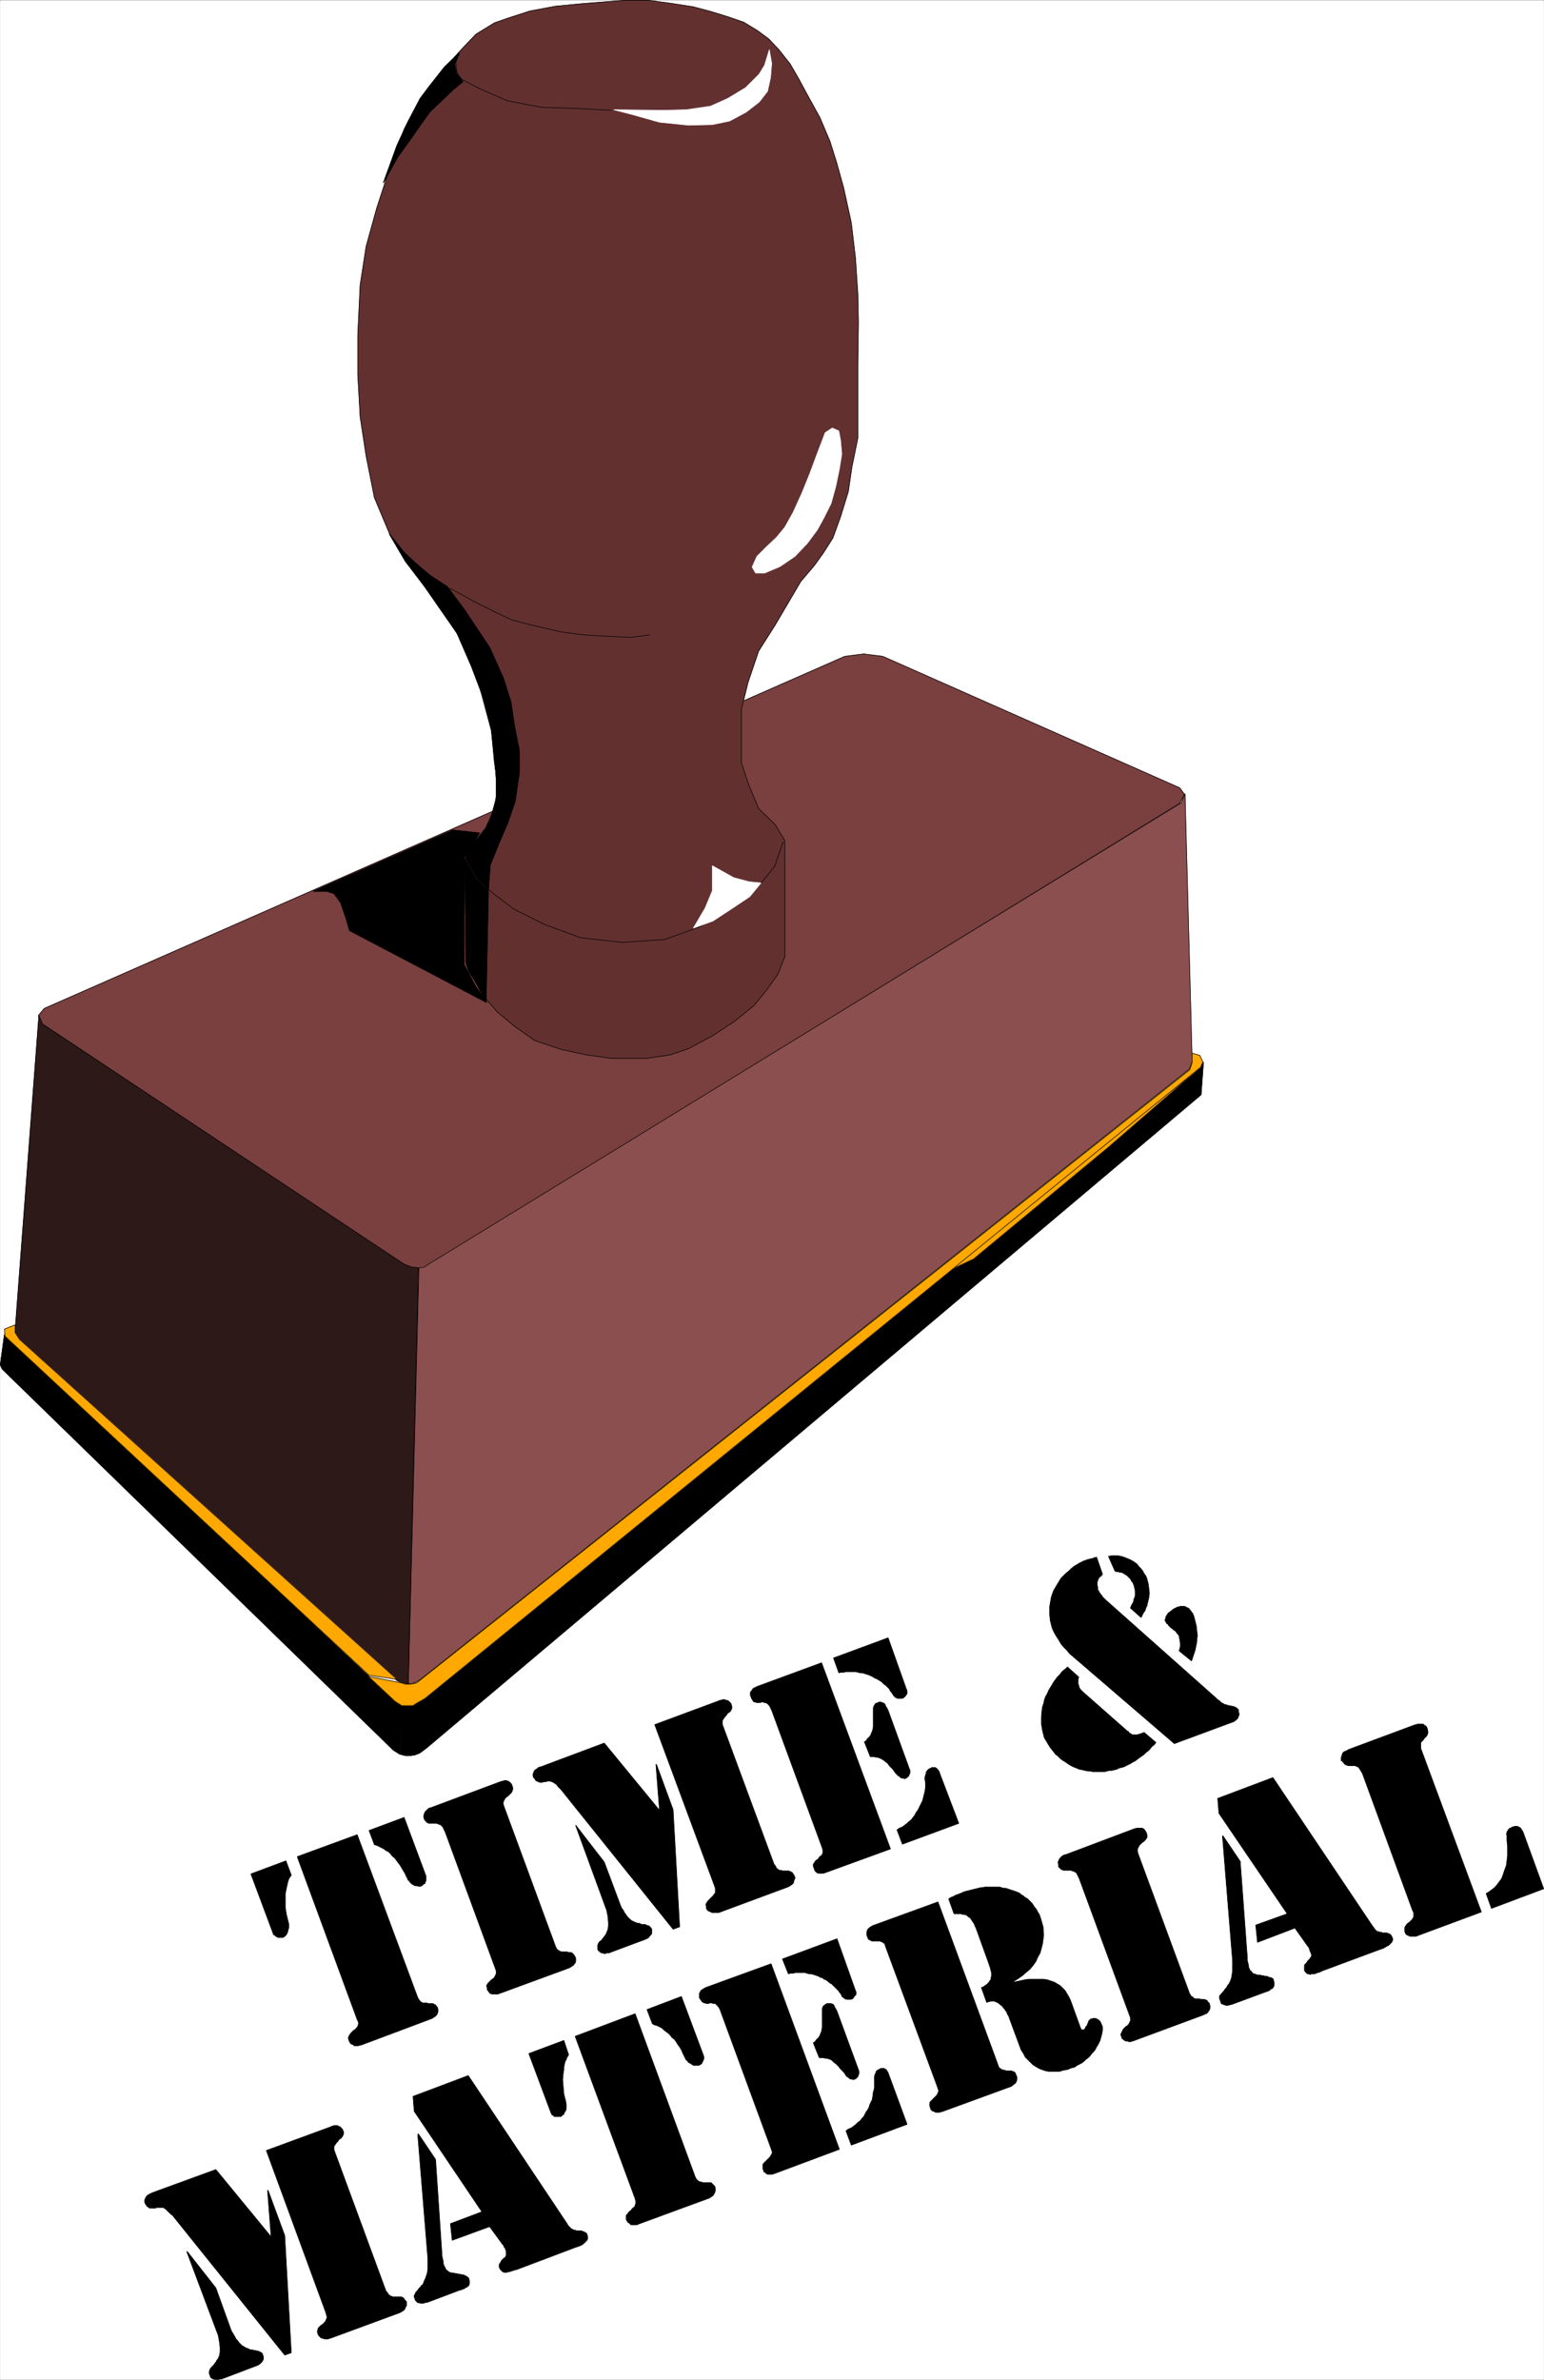 <svg width="2590.309" height="3991.832" viewBox="0 0 1942.731 2993.874" xmlns="http://www.w3.org/2000/svg"><rect x="0" y="0" width="1942.731" height="2993.874" fill="#808080" stroke="none"/><defs><clipPath id="a"><path d="M0 0h1942.027v2992.184H0Zm0 0"/></clipPath></defs><path style="fill:#fff;fill-opacity:1;fill-rule:nonzero;stroke:none" d="M0 2992.184h1942.027V-.961H0Zm0 0" transform="translate(.361 1.326)"/><g clip-path="url(#a)" transform="translate(.361 1.326)"><path style="fill:#fff;fill-opacity:1;fill-rule:evenodd;stroke:#fff;stroke-width:.14;stroke-linecap:square;stroke-linejoin:bevel;stroke-miterlimit:10;stroke-opacity:1" d="M0 .5h372.75V575H0Zm0 0" transform="matrix(5.21 0 0 -5.21 0 2994.79)"/></g><path style="fill:#7a3f3f;fill-opacity:1;fill-rule:evenodd;stroke:#7a3f3f;stroke-width:.14;stroke-linecap:square;stroke-linejoin:bevel;stroke-miterlimit:10;stroke-opacity:1" d="m203.94 416.58 4.59.58 4.59-.58 71.71-31.74 1.15-1.58-1.15-2.15L103.69 269.8l-1.43-.86-1.29-.15h-1.44l-1.86.86-87.49 58.03-1 2.15 1.43 1.73zm0 0" transform="matrix(5.21 0 0 -5.21 .361 2996.116)"/><path style="fill:none;stroke:#000;stroke-width:.14;stroke-linecap:square;stroke-linejoin:bevel;stroke-miterlimit:10;stroke-opacity:1" d="m203.94 416.58 4.59.58 4.59-.58 71.71-31.74 1.15-1.58-1.15-2.15L103.69 269.8l-1.43-.86-1.29-.15h-1.44l-1.86.86-87.49 58.03-1 2.15 1.43 1.73zm0 0" transform="matrix(5.21 0 0 -5.21 .361 2996.116)"/><path style="fill:#633030;fill-opacity:1;fill-rule:evenodd;stroke:#633030;stroke-width:.14;stroke-linecap:square;stroke-linejoin:bevel;stroke-miterlimit:10;stroke-opacity:1" d="m119.33 391.02-.72 7.61-3.44 12.78-3.88 9.19-5.59 8.76-7.74 10.06-3.88 6.6-3.73 8.91-2 10.05-1.44 9.48-.57 10.2v9.48l.57 12.06 1.44 9.34 2.58 9.33 2.87 8.77 3.73 10.19 3.87 7.33 5.88 7.47 4.44 4.88 3.16 3.3 4.45 2.73 3.29 1.15 5.31 1.72 6.17 1.15 6.02.58 5.31.43 5.45.43h5.59l5.31-.72 5.59-.86 4.3-1.15 4.16-1.29 3.73-1.29 3.3-2.01 2.73-2.02 2.43-2.58 2.73-3.45 2.15-3.73 2.01-3.74 3.01-5.45 2.44-5.75 1.58-5.03 1.72-6.17 1.86-8.48 1-8.47.58-8.76.14-6.75-.14-10.2v-17.81l-1.44-7.04-.86-5.88-1.86-6.04-1.87-5.17-2.29-3.59-2.15-3.01-3.3-3.88-6.17-10.49-4.01-6.32-2.58-7.61-1.58-6.46v-12.93l1.72-5.17 2.44-5.89 4.01-3.87 2.3-3.88v-28.01l-1.72-4.31-3.01-4.16-2.73-3.31-4.73-3.87-5.31-3.45-5.59-3.02-4.59-1.58-5.88-.86h-8.18l-6.16.86-6.03 1.3-6.45 2.15-4.88 3.45-4.16 3.44-3.73 4.31-2.58 4.89-1.29 2.72v25.57l2.44 3.73 2.58 3.45 1.87 4.74.86 5.03zm0 0" transform="matrix(5.21 0 0 -5.21 .361 2996.116)"/><path style="fill:none;stroke:#000;stroke-width:.14;stroke-linecap:square;stroke-linejoin:bevel;stroke-miterlimit:10;stroke-opacity:1" d="m119.33 391.02-.72 7.61-3.44 12.78-3.88 9.19-5.59 8.76-7.74 10.06-3.88 6.6-3.73 8.91-2 10.05-1.44 9.48-.57 10.2v9.48l.57 12.06 1.44 9.34 2.58 9.33 2.87 8.77 3.73 10.19 3.87 7.33 5.88 7.47 4.44 4.88 3.16 3.3 4.45 2.73 3.29 1.15 5.31 1.72 6.17 1.15 6.02.58 5.31.43 5.45.43h5.59l5.31-.72 5.59-.86 4.3-1.15 4.16-1.29 3.73-1.29 3.3-2.01 2.73-2.02 2.43-2.58 2.73-3.45 2.15-3.73 2.01-3.74 3.01-5.45 2.44-5.75 1.58-5.03 1.72-6.17 1.86-8.48 1-8.47.58-8.76.14-6.75-.14-10.2v-17.81l-1.44-7.04-.86-5.88-1.86-6.04-1.87-5.17-2.29-3.59-2.15-3.01-3.3-3.88-6.17-10.49-4.01-6.32-2.58-7.61-1.58-6.46v-12.93l1.72-5.17 2.44-5.89 4.01-3.87 2.3-3.88v-28.01l-1.72-4.31-3.01-4.16-2.73-3.31-4.73-3.87-5.31-3.45-5.59-3.02-4.59-1.58-5.88-.86h-8.18l-6.16.86-6.03 1.3-6.45 2.15-4.88 3.45-4.16 3.44-3.73 4.31-2.58 4.89-1.29 2.72v25.57l2.44 3.73 2.58 3.45 1.87 4.74.86 5.03zm0 0" transform="matrix(5.21 0 0 -5.21 .361 2996.116)"/><path style="fill:#8c4f4f;fill-opacity:1;fill-rule:evenodd;stroke:#8c4f4f;stroke-width:.14;stroke-linecap:square;stroke-linejoin:bevel;stroke-miterlimit:10;stroke-opacity:1" d="m101.11 268.94 1.29.14 1.01.72 181.85 111.45.86 2.15 1.72-64.63-.71-1.86L101.25 169.4l-1.29-.72-1.43-.28zm0 0" transform="matrix(5.21 0 0 -5.21 .361 2996.116)"/><path style="fill:none;stroke:#000;stroke-width:.14;stroke-linecap:square;stroke-linejoin:bevel;stroke-miterlimit:10;stroke-opacity:1" d="m101.11 268.94 1.29.14 1.01.72 181.85 111.45.86 2.15 1.72-64.63-.71-1.86L101.25 169.4l-1.29-.72-1.43-.28zm0 0" transform="matrix(5.21 0 0 -5.21 .361 2996.116)"/><path style="fill:#2e1919;fill-opacity:1;fill-rule:evenodd;stroke:#2e1919;stroke-width:.14;stroke-linecap:square;stroke-linejoin:bevel;stroke-miterlimit:10;stroke-opacity:1" d="m9.32 329.83.86-2.01 87.35-58.02 1.86-.72 1.58-.14-2.44-100.4-1.29.14-1.44.58-91.64 82.87-.57 1.72zm0 0" transform="matrix(5.21 0 0 -5.21 .361 2996.116)"/><path style="fill:none;stroke:#000;stroke-width:.14;stroke-linecap:square;stroke-linejoin:bevel;stroke-miterlimit:10;stroke-opacity:1" d="m9.32 329.83.86-2.01 87.35-58.02 1.86-.72 1.58-.14-2.44-100.4-1.29.14-1.44.58-91.64 82.87-.57 1.72zm0 0" transform="matrix(5.21 0 0 -5.21 .361 2996.116)"/><path style="fill:#000;fill-opacity:1;fill-rule:evenodd;stroke:#000;stroke-width:.14;stroke-linecap:square;stroke-linejoin:bevel;stroke-miterlimit:10;stroke-opacity:1" d="m96.52 151.45.43 12.21-1.15.29L1 252.85l-1-7.33.43-1 94.51-92.06 1.15-.72zm0 0" transform="matrix(5.21 0 0 -5.21 .361 2996.116)"/><path style="fill:none;stroke:#000;stroke-width:.14;stroke-linecap:square;stroke-linejoin:bevel;stroke-miterlimit:10;stroke-opacity:1" d="m96.52 151.45.43 12.21-1.15.29L1 252.85l-1-7.33.43-1 94.51-92.06 1.15-.72zm0 0" transform="matrix(5.21 0 0 -5.21 .361 2996.116)"/><path style="fill:#000;fill-opacity:1;fill-rule:evenodd;stroke:#000;stroke-width:.14;stroke-linecap:square;stroke-linejoin:bevel;stroke-miterlimit:10;stroke-opacity:1" d="m96.67 151.45 1.14-.29h1.29l1.01.15 1.14.43 1.73 1.29L290 310.73l.57 7.9-.57-.86-187.6-152.68-1.72-1.14-1-.29-1.15-.29-1.58.29zm0 0" transform="matrix(5.21 0 0 -5.21 .361 2996.116)"/><path style="fill:none;stroke:#000;stroke-width:.14;stroke-linecap:square;stroke-linejoin:bevel;stroke-miterlimit:10;stroke-opacity:1" d="m96.67 151.45 1.14-.29h1.29l1.01.15 1.14.43 1.73 1.29L290 310.73l.57 7.9-.57-.86-187.6-152.68-1.72-1.14-1-.29-1.15-.29-1.58.29zm0 0" transform="matrix(5.21 0 0 -5.21 .361 2996.116)"/><path style="fill:#ffa800;fill-opacity:1;fill-rule:evenodd;stroke:#ffa800;stroke-width:.14;stroke-linecap:square;stroke-linejoin:bevel;stroke-miterlimit:10;stroke-opacity:1" d="m227.75 267.64 60.95 48.69-21.22-18.38-32.41-26.86zm0 0" transform="matrix(5.21 0 0 -5.21 .361 2996.116)"/><path style="fill:none;stroke:#000;stroke-width:.14;stroke-linecap:square;stroke-linejoin:bevel;stroke-miterlimit:10;stroke-opacity:1" d="m227.75 267.64 60.95 48.69-21.22-18.38-32.41-26.86zm0 0" transform="matrix(5.21 0 0 -5.21 .361 2996.116)"/><path style="fill:#ffa800;fill-opacity:1;fill-rule:evenodd;stroke:#ffa800;stroke-width:.14;stroke-linecap:square;stroke-linejoin:bevel;stroke-miterlimit:10;stroke-opacity:1" d="m289.71 320.21.72-1.58-.58-1.29-187.3-152.39-2.01-1.15-.86-.57h-2.73l-1.58 1-6.45 6.03 8.03-1.58.86-.28h1.29l1.44.28 186.73 148.08.57 1.73v2.29zm0 0" transform="matrix(5.21 0 0 -5.21 .361 2996.116)"/><path style="fill:none;stroke:#000;stroke-width:.14;stroke-linecap:square;stroke-linejoin:bevel;stroke-miterlimit:10;stroke-opacity:1" d="m289.71 320.21.72-1.58-.58-1.29-187.3-152.39-2.01-1.15-.86-.57h-2.73l-1.58 1-6.45 6.03 8.03-1.58.86-.28h1.29l1.44.28 186.73 148.08.57 1.73v2.29zm0 0" transform="matrix(5.21 0 0 -5.21 .361 2996.116)"/><path style="fill:#ffa800;fill-opacity:1;fill-rule:evenodd;stroke:#ffa800;stroke-width:.14;stroke-linecap:square;stroke-linejoin:bevel;stroke-miterlimit:10;stroke-opacity:1" d="M89.06 170.55 1.15 252.42 1 254.14l2.59 1.01v-1.87l1-1.58 91.21-82.15zm0 0" transform="matrix(5.21 0 0 -5.21 .361 2996.116)"/><path style="fill:none;stroke:#000;stroke-width:.14;stroke-linecap:square;stroke-linejoin:bevel;stroke-miterlimit:10;stroke-opacity:1" d="M89.06 170.55 1.15 252.42 1 254.14l2.59 1.01v-1.87l1-1.58 91.21-82.15zm0 0" transform="matrix(5.21 0 0 -5.21 .361 2996.116)"/><path style="fill:#fff;fill-opacity:1;fill-rule:evenodd;stroke:#fff;stroke-width:.14;stroke-linecap:square;stroke-linejoin:bevel;stroke-miterlimit:10;stroke-opacity:1" d="m185.73 563.08-1.15-3.74-1.29-2.15-3.3-3.3-4.3-2.59-4.16-1.87-5.88-.86-5.45-.14-12.05.14 4.45-1.15 6.6-1.86 7.02-.72 5.74.14 4.16.86 4.02 2.16 3.15 2.44 2.01 2.59.72 3.3.28 3.45zm0 0" transform="matrix(5.21 0 0 -5.21 .361 2996.116)"/><path style="fill:none;stroke:#000;stroke-width:.14;stroke-linecap:square;stroke-linejoin:bevel;stroke-miterlimit:10;stroke-opacity:1" d="m147.44 548.43-7.61.43-9.03.29-8.32 1.58-6.6 2.87-4.44 2.3-1.15 1.72-.29 2.3.86 2.15v-.14" transform="matrix(5.21 0 0 -5.21 .361 2996.116)"/><path style="fill:#fff;fill-opacity:1;fill-rule:evenodd;stroke:#fff;stroke-width:.14;stroke-linecap:square;stroke-linejoin:bevel;stroke-miterlimit:10;stroke-opacity:1" d="m200.93 471.73-1.72-1.15-1.86-4.88-1.87-5.03-1.86-4.59-2.15-4.74-2.01-3.59-2.01-2.44-2.44-2.3-2.29-2.3-1.15-2.58.86-1.44h2.15l3.73 1.58 3.59 2.44 3.01 3.16 2.44 3.3 1.57 2.88 1.72 3.44 1.15 4.17.86 4.16.58 3.59-.29 3.31-.43 2.3zm0 0" transform="matrix(5.21 0 0 -5.21 .361 2996.116)"/><path style="fill:none;stroke:#000;stroke-width:.14;stroke-linecap:square;stroke-linejoin:bevel;stroke-miterlimit:10;stroke-opacity:1" d="m156.76 421.75-4.45-.57-6.16.28-5.17.29-5.45.72-6.31 1.44-5.59 1.43-4.3 2.01-4.31 2.16-6.31 3.44v-.14m3.3-64.77 3.16-5.17 3.73-3.45 5.16-3.88 7.46-3.73 8.6-3.16 10.18-1.15 10.19.72 8.32 3.01 6.74 3.88 5.02 3.45 3.29 3.44 3.16 3.88 2.01 5.89v-.14" transform="matrix(5.21 0 0 -5.21 .361 2996.116)"/><path style="fill:#fff;fill-opacity:1;fill-rule:evenodd;stroke:#fff;stroke-width:.14;stroke-linecap:square;stroke-linejoin:bevel;stroke-miterlimit:10;stroke-opacity:1" d="m183.72 361.86-2.87.29-3.73 1-5.16 2.88v-6.04l-1.72-4.16-2.87-4.88 4.73 1.72 4.59 3.01 4.31 2.88zm0 0" transform="matrix(5.21 0 0 -5.21 .361 2996.116)"/><path style="fill:#000;fill-opacity:1;fill-rule:evenodd;stroke:#000;stroke-width:.14;stroke-linecap:square;stroke-linejoin:bevel;stroke-miterlimit:10;stroke-opacity:1" d="m122.62 376.51-2.15-5.03-2.15-5.31-.43-5.89-2.72 2.73-2.87 5.03 1.43 2.58 3.44 4.45 1.44 3.02 1.15 4.17v4.88l-.43 5.46-.72 6.17-1.72 7.18-3.16 8.33-3.44 7.9-7.89 11.35-4.59 6.03-3.87 6.61 3.73-4.6 2.44-2.3 3.73-3.16 4.16-2.72 4.15-5.61 6.03-9.04 3.3-7.33 1.86-5.89.86-5.74 1.15-5.89v-5.46l-1-6.89zm0 0" transform="matrix(5.21 0 0 -5.21 .361 2996.116)"/><path style="fill:none;stroke:#000;stroke-width:.14;stroke-linecap:square;stroke-linejoin:bevel;stroke-miterlimit:10;stroke-opacity:1" d="m122.62 376.51-2.15-5.03-2.15-5.31-.43-5.89-2.72 2.73-2.87 5.03 1.43 2.58 3.44 4.45 1.44 3.02 1.15 4.17v4.88l-.43 5.46-.72 6.17-1.72 7.18-3.16 8.33-3.44 7.9-7.89 11.35-4.59 6.03-3.87 6.61 3.73-4.6 2.44-2.3 3.73-3.16 4.16-2.72 4.15-5.61 6.03-9.04 3.3-7.33 1.86-5.89.86-5.74 1.15-5.89v-5.46l-1-6.89zm0 0" transform="matrix(5.21 0 0 -5.21 .361 2996.116)"/><path style="fill:#000;fill-opacity:1;fill-rule:evenodd;stroke:#000;stroke-width:.14;stroke-linecap:square;stroke-linejoin:bevel;stroke-miterlimit:10;stroke-opacity:1" d="m109.29 374.64 4.01-.43 2.44-.28-1.72-2.88-2.01-3.01v-25.86l2.73-5.17 2.72-4.02-33.13 17.38-.86 3.02-1.29 3.73-1.58 2.16-1.72.57h-3.3zm0 0" transform="matrix(5.21 0 0 -5.21 .361 2996.116)"/><path style="fill:none;stroke:#000;stroke-width:.14;stroke-linecap:square;stroke-linejoin:bevel;stroke-miterlimit:10;stroke-opacity:1" d="m109.29 374.64 4.01-.43 2.44-.28-1.72-2.88-2.01-3.01v-25.86l2.73-5.17 2.72-4.02-33.13 17.38-.86 3.02-1.29 3.73-1.58 2.16-1.72.57h-3.3zm0 0" transform="matrix(5.21 0 0 -5.21 .361 2996.116)"/><path style="fill:#000;fill-opacity:1;fill-rule:evenodd;stroke:#000;stroke-width:.14;stroke-linecap:square;stroke-linejoin:bevel;stroke-miterlimit:10;stroke-opacity:1" d="m112.44 342.61.72-2.15 2.15-3.3 2.01-4.02.57 26.85-3.01 2.88-2.73 4.74zm0 0" transform="matrix(5.21 0 0 -5.21 .361 2996.116)"/><path style="fill:none;stroke:#000;stroke-width:.14;stroke-linecap:square;stroke-linejoin:bevel;stroke-miterlimit:10;stroke-opacity:1" d="m112.44 342.61.72-2.15 2.15-3.3 2.01-4.02.57 26.85-3.01 2.88-2.73 4.74zm0 0" transform="matrix(5.21 0 0 -5.21 .361 2996.116)"/><path style="fill:#000;fill-opacity:1;fill-rule:evenodd;stroke:#000;stroke-width:.14;stroke-linecap:square;stroke-linejoin:bevel;stroke-miterlimit:10;stroke-opacity:1" d="m103.55 554.17-2.15-2.87-3.01-5.74-2.59-5.6-1.72-4.74-1.57-4.31 3.44 6.17 3.01 4.17 2.58 3.73 2.3 3.16 2.58 2.44 3.01 2.88 2.29 1.86-1.57 2.01-.43 2.3 1.14 2.73-3.58-3.45zm0 0" transform="matrix(5.21 0 0 -5.21 .361 2996.116)"/><path style="fill:none;stroke:#000;stroke-width:.14;stroke-linecap:square;stroke-linejoin:bevel;stroke-miterlimit:10;stroke-opacity:1" d="m103.55 554.17-2.15-2.87-3.01-5.74-2.59-5.6-1.72-4.74-1.57-4.31 3.44 6.17 3.01 4.17 2.58 3.73 2.3 3.16 2.58 2.44 3.01 2.88 2.29 1.86-1.57 2.01-.43 2.3 1.14 2.73-3.58-3.45zm0 0" transform="matrix(5.21 0 0 -5.21 .361 2996.116)"/><path style="fill:#000;fill-opacity:1;fill-rule:evenodd;stroke:#000;stroke-width:.14;stroke-linecap:square;stroke-linejoin:bevel;stroke-miterlimit:10;stroke-opacity:1" d="m358.84 117.84.71.43.58.43.57.43.58.58.43.57.43.58.43.57.28.72.43 1.29.43 1.15.15 1.15.14 1.15v2.44l-.14 1.29v1.3l-.15.28.15.29v.29l.28.29v.14l.15.14.14.15.14.14h.15l.28.14.15.15h.14l.43.14h.72l.29-.14.28-.15.29-.28.14-.29.29-.43 5.02-13.79-12.62-4.74zm-17.79-4.02-12.04 32.89-.29.57-.29.44-.28.43-.15.28h-.29l-.14.15h-.14l-.15.14h-1.86l-.14.14h-.29l-.14.15-.29.14-.14.29-.29.29v.14h-.14v.14l-.15-.14v.86l.15.43.14.43.14.29.43.29.43.14.43.29 16.21 6.03h.29l.14.14h1.43l.29-.28.29-.15.29-.28.14-.43.14-.58v-.43l-.14-.43-.14-.29-.29-.28-.29-.29-.29-.43-.28-.29-.29-.29v-1.43l14.63-39.5-15.49-5.75-.29-.14h-1.43l-.29.14-.28.15h-.15l-.14.14-.14.15-.15.14v.14l-.14.29v1.01l.14.28.15.15.14.28.29.29.43.29.28.28.29.29.29.43.14.29v1.01zm-47.04 27 13.34 5.03 24.09-35.91.15-.14.14-.29.29-.29.14-.28h.14l.15-.15.14-.14h.43l.14-.14h.44l.14-.15h1.15l.14-.14h.29l.14-.14.29-.15.14-.14.14-.29.15-.29.14-.43-.14-.43-.15-.29-.71-.71-.58-.29-.71-.43-.87-.29-13.91-5.17-.57-.29-.57-.14-.29-.14-.43-.15h-.72l-.29-.14h-.14l-.14.14h-.43l-.29.29-.14.14-.15.15-.14.28v1.15l.14.29.15.14.28.29.15.29.28.29.29.28.14.29.15.14.14.29v.29l-.14.43-.15.29-.14.43-.14.43-.15.29-.14.14-3.15 4.45-9.04-3.45-.43 4.17 7.6 2.73-16.49 24.27zm0 0" transform="matrix(5.21 0 0 -5.21 .361 2996.116)"/><path style="fill:#000;fill-opacity:1;fill-rule:evenodd;stroke:#000;stroke-width:.14;stroke-linecap:square;stroke-linejoin:bevel;stroke-miterlimit:10;stroke-opacity:1" d="m295.3 131.77 4.16-6.17 1.72-23.41v-.58l.15-.57.14-.58v-.28l.14-.44.15-.28.14-.29.29-.14.14-.29.14-.14.29-.15h.14l.29-.14h.14l.29-.14h.72l.28-.15h.43l.43-.14h.44l.28-.15.29-.14h.29l.28-.14.29-.15.14-.28v-.15l.15-.43v-.86l-.15-.29-.14-.14v-.14l-.29-.15-.28-.14-.29-.29-.29-.14-.43-.15-.43-.14-7.74-2.87-.58-.15-.57-.14h-.43l-.43.14-.43.15-.29.14-.14.43-.15.43-.14.29v.72l.43.43v.14l.29.15.14.28.29.29.14.29.15.14.28.29.15.29.14.28.29.29.14.29.14.29.15.43.14.28.14.87.15 1v2.44l-2.44 30.16zm-22.51-43.52-12.2 33.18-.28.58-.29.57-.14.29-.29.14-.14.15h-.15l-.28.14h-.15l-.28.14h-1.87l-.14.15h-.29l-.14.14-.29.29-.29.28v.58l-.14.43.14.43.15.29.14.29.14.14.15.14.14.15.15.14.28.14.15.15h.28l16.78 6.32.58.14h1.29l.28-.14.29-.29.29-.43.14-.29.14-.43v-.72l-.14-.14-.14-.29-.29-.29-.29-.28-.28-.15-.43-.43-.29-.28-.14-.29-.15-.29-.14-.29v-.71l.14-.44 12.48-33.89.14-.14.15-.29.14-.15.29-.14.14-.14.14-.15.29-.14h1.15l.14-.14h1.01l.28-.15h.15l.28-.28.15-.29.28-.15v-.28l.15-.29v-.72l-.15-.43-.14-.14-.14-.29-.15-.14-.14-.15-.14-.14h-.15l-.28-.14-.29-.15-17.07-6.32h-.28l-.15-.14h-.57l-.15.14h-.43l-.43.15-.28.28-.29.15-.14.43-.15.43v.29l.15.28.14.29.14.29.15.29.28.28.29.29.43.29.29.28.14.29.15.29.14.29v.71zm-43.75 28.3.43.29.29.14.43.14.43.29.43.14.43.15.29.14.43.15.57.28.57.15.58.14.57.14.58.15 1.14.28.58.15h.43l.57.14h3.59l.43-.14.43-.15h.57l.43-.14.43-.14.43-.15.43-.14.43-.14.43-.15.29-.14.43-.14.29-.29.43-.29.28-.14.29-.29.72-.43.57-.58.57-.57.43-.72.58-.72.28-.57.44-.72.28-.86.58-2.01.14-2.01-.29-2.16-.57-2.15-.58-1.01-.43-1-.71-1.01-.72-.86-.86-.72-1-.86-1.01-.72-1.15-.71v-.15l1.44.29 1.29.29 1.15.14h3.3l1-.14.86-.29.86-.29.72-.43.71-.43.58-.57.57-.58.43-.72.43-.72.43-.86 2.44-6.75.14-.28.15-.15h.57l.15.15.14.28.14.29.29.29.14.43.15.29v.14l.14.29.14.14.15.14.14.15h.29l.14.14h.86l.14-.14h.15l.43-.29.28-.29.15-.28.14-.29.29-.72v-.86l-.15-.86-.28-1.01-.15-.57-.28-.58-.29-.57-.29-.43-.28-.58-.43-.57-.43-.43-.43-.58-.43-.43-.58-.43-.43-.43-.57-.43-.58-.29-.57-.29-.57-.43-.72-.14-1-.43-1.01-.14-.86-.29h-2.72l-.72.14-.86.29-.72.29-.72.43-.71.43-.58.57-.57.58-.72.71-.43.87-.57.86-2.87 7.75-.14.43-.29.44-.14.43-.29.43-.29.43-.28.29-.29.43-.43.28-.29.29-.43.29-.43.14-.28.15h-.87l-.57-.15-.43-.14-1.29 3.59.43.14.43.29.43.29.29.28.28.29.15.29.28.29v.28l.15.58v.86l-.29 1.15-.43 1.29-3.01 8.33-.29.58-.14.43-.29.43-.28.43-.29.43-.29.29-.29.14-.28.29-.29.14-.43.14h-.43l-.29.15h-1.72zm-2.72-45.39-12.48 33.76-.14.43-.15.43-.28.14-.15.14-.28.15h-.15l-.14.14h-2.01l-.29.15-.28.14-.29.14-.14.29-.15.43-.14.29v.72l.14.43v.14l.15.14.14.15.29.29.28.14.15.14.28.15 15.78 5.74 14.49-39.35.14-.43.14-.29.29-.14.29-.29h.28l.15-.14h.43l.14-.15h1.43l.15-.14h.28l.15-.15.28-.14.15-.43.14-.29.15-.43v-.57l-.15-.43-.14-.29-.29-.29-.43-.29-.29-.28-16.92-6.18h-.29l-.14-.14h-1l-.15.14-.43.14-.28.15-.29.29-.14.43-.15.43v.72l.15.28.14.15.29.28.28.29.86.86.15.29.14.29.14.28v.29l-.14.43zm-40.16 29.73 16.49-44.81-15.77-5.89-.43-.14h-1.15l-.29.14-.28.29-.29.15-.15.43-.14.43v.86l.14.29.29.28.58.58.43.43.28.29.15.28.14.15.14.28.15.43-.15.44-.14.43-12.19 33.17-.29.72-.29.43-.28.29-.29.29-.14.14h-.58l-.14.14h-.72l-.14-.14h-.57l-.29.14h-.29l-.14.15h-.14l-.29.29-.29.43-.28.43v1l.28.43v.15l.15.14.14.14.29.15.14.14h.14l.15.15.28.14zm18.07-40.35.57.43.72.28.57.43.58.44.43.43.57.43.43.57.43.43.29.58.29.57.43.58.28.57.15.57.28.58.29.57.14.72.15 1.15.28 1.01v2.87l.15.43.14.29.14.43.29.29.58.28.28.15h.72l.29-.15.28-.14.15-.29.28-.43.15-.43L219 62.12l-13.48-5.03zm-15.35 41.5 13.2 4.89 4.44-12.5.15-.29v-.71l-.15-.15-.28-.29-.15-.28-.28-.29-.43-.14h-1.01l-.28.14h-.15l-.28.29-.29.14-.14.29-.15.29-.14.28-.29.29-.14.29-.29.28-.28.29-.29.29-.29.29-.29.28-.28.29-.29.14-.43.29-.29.29-.43.29-.43.14-.28.29-.58.14-.43.29-.43.14-.43.15-.43.14-.57.14h-.43l-.58.15-.43.14h-2.29l-.57-.14h-.58l-.57-.15zm7.46-20.25.43.29.29.43.29.29.28.28.29.44.14.43.15.28.14.43.14.87v4.45l.15.43.14.29.14.14.29.14.14.15.29.14h1l.43-.14.29-.29.15-.43.28-.43.29-.58 5.16-14.07.15-.43v-.58l-.15-.28-.14-.43-.14-.15-.29-.29-.29-.14-.29-.14-.43.14h-.28l-.29.14-.29.29-.28.15-.29.28-.14.29-.43.57-.43.44-.43.43-.29.43-.43.43-.29.28-.43.29-.29.29-.28.29-.29.14-.43.14-.43.15h-.43l-.43.14h-1zm-40.16 8.04 8.32 3.16 5.31-14.21.14-.44v-.28l-.14-.43-.14-.29-.15-.29-.14-.29-.43-.28-.29-.15h-1.29l-.14.15-.29.14-.14.14-.29.15-.29.14-.14.15-.14.28-.29.15-.14.28-.15.29-.14.29-.43.86-.29.72-.43.72-.43.57-.43.72-.43.57-.57.43-.43.58-.43.43-.58.43-.57.43-.43.43-.57.29-.58.29-.57.14-.57.29zm-20.07-7.46 1.14-3.45-.14-.29-.29-.43-.14-.43-.29-.57-.14-.58-.14-.72v-.57l-.15-.86-.14-1.58.14-1.73.15-1.72.43-1.72.14-.72v-1.15l-.14-.43-.29-.43-.14-.43-.43-.29-.29-.29h-1.58l-.29.29-.28.14-.15.29-.14.29-5.31 14.22zm2.72 1 14.49 5.46 14.48-39.35.14-.29.15-.29.14-.14.15-.15.28-.28h.15l.28-.15h.29l.29-.14h2l.15-.14.14-.15.14-.14.15-.14.14-.15.14-.14.15-.43v-.72l-.15-.43-.14-.29-.29-.43-.43-.29-.43-.28-17.21-6.32-.28-.15h-1.44l-.14.15-.29.28-.28.15-.29.43-.15.29v1l.29.29.29.43.14.14.15.15.28.14.15.29.14.14.29.29.28.14.15.43.14.43v.58l-.14.57zm-39.15-14.5 13.34 5.02 23.95-35.9.14-.29.14-.14.29-.29.14-.15.15-.14.14-.14h.14l.15-.15h.14l.14-.14h.43l.15-.14h1.29l.14-.15h.29l.14-.14h.15l.14-.14.29-.15.14-.29.14-.43v-.71l-.14-.29-.43-.43-.29-.29-.57-.43-.72-.29-.86-.29-14.05-5.31-.58-.14-.43-.15-.43-.14-.43-.14h-.29l-.28-.15h-.72l-.14.15h-.15l-.14.14-.14.14-.29.29-.14.29-.15.29v.57l.15.29.14.14.14.29.15.29.57.57.29.14.14.29.14.29v.86l-.14.43-.14.43-.29.29v.29l-.29.28-3.15 4.31-9.04-3.3-.43 4.02 7.6 2.87-16.35 24.27zm0 0" transform="matrix(5.21 0 0 -5.21 .361 2996.116)"/><path style="fill:#000;fill-opacity:1;fill-rule:evenodd;stroke:#000;stroke-width:.14;stroke-linecap:square;stroke-linejoin:bevel;stroke-miterlimit:10;stroke-opacity:1" d="m100.97 59.82 4.16-6.18 1.57-23.41.15-.72.14-.43v-.57l.14-.43.15-.29.14-.29.15-.29.14-.28.29-.15.28-.28.29-.15h.14l.29-.14h.57l.29-.14h.43l.43-.15h.43l.29-.14h.43l.28-.15.29-.14.29-.14.14-.15.15-.14.14-.14.14-.58v-.72l-.14-.43-.14-.14h-.15l-.14-.29h-.29l-.29-.29-.43-.14-.28-.14-.58-.15-7.6-2.87-.71-.14-.43-.15h-.58l-.43.15h-.29l-.28.28-.29.29-.14.43-.15.43v.29l.15.29.14.29.14.28.43.43.15.29.43.43.14.15.14.28.29.15.15.28.14.29.14.43.15.29.14.29.14.43.29.86.14 1v2.45l-2.44 30.01zM65.4 34.97l-.86 11.2h.14l4.02-10.91 1.58-28.3-1.58-.57-27.11 33.75-.43.29-.43.43-.86.86-.29.14-.14.15h-1.72l-.29-.15h-1.29l-.28.15-.15.14-.29.14v.15l-.14.14-.14.15-.15.28-.14.43v.29l.14.43.15.29.28.43.44.29.28.14.58.29 15.34 5.6zm-20.37-3.59h.15l6.88-8.76 3.73-10.34.86-1.44.29-.57.43-.43.28-.44.44-.43.28-.28.29-.15.43-.28.29-.15.43-.14.28-.15.29-.14h.43l.43-.14h.29l.43-.15h.28l.29-.14.29-.14.28-.15.15-.14.14-.29v-.14l.15-.29v-.72l-.15-.28-.14-.29-.15-.14-.14-.15-.14-.14-.15-.15-.28-.14-.15-.14-.43-.15L53.5.64h-.43L52.78.5h-1.01l-.43.14-.28.15-.29.28-.14.44v.14l-.15.14v.72l.15.43.28.43.72.72.14.29.29.29.14.28.15.29.29.29.14.43.14.29.15.86v1.15l-.15 1.29-.28 1.58zm33.56-14.65L64.25 55.8l15.63 5.74.15.14h.29l.28.15h.86l.15-.15.43-.14.28-.29.29-.28.14-.29.15-.43v-.43l-.15-.43-.28-.43-.29-.29-.29-.15-.14-.14-.14-.29-.15-.14-.14-.14-.14-.15-.29-.43-.29-.43v-.86l12.48-33.9.14-.28.29-.29.14-.29.15-.14.14-.15.14-.14.29-.14h.14l.29-.15h2.15l.15-.14.28-.14.15-.15.14-.28.14-.15.29-.29v-1l-.29-.43v-.14l-.14-.29-.14-.15-.15-.14-.28-.14-.15-.15-.28-.14-.29-.14-16.78-6.18h-.15l-.28-.14h-.86l-.29.14h-.14l-.43.14-.58.58-.14.29-.14.43v.43l.14.28v.29l.29.29.43.43.43.29.28.28.29.29.14.29.15.29.14.43v.28l-.14.44zm179.14 155.83 2.72-2.44-.14-.57v-1.01l.14-.43.14-.57.29-.43.29-.29.28-.29 10.76-9.48.29-.14.14-.29.29-.14.29-.15.14-.14h1.29l.29.14h.28l.29.15.43.14.29.14 2.87-2.44-.43-.57-.58-.43-.43-.58-.43-.43-.57-.43-.43-.43-.58-.43-.43-.29-.57-.43-.57-.43-.58-.29-.43-.28-.57-.29-.58-.29-.57-.29-.57-.14-.58-.14-.57-.29-.57-.14-.58-.15h-.57l-.57-.14-.58-.15h-3.01l-.57.15h-.58l-.71.14-.58.15-.72.14-.71.29-.72.28-.57.29-.72.43-.57.43-.72.43-.58.43-.57.58-.57.43-.43.57-.58.72-.43.58-.43.72-.43.71-.43.72-.43 1.72-.28 1.58v1.58l.14 1.73.14.86.29.86.14.72.29.86.43.72.29.72.43.72.43.71.43.72.43.58.43.57.57.58.43.57.43.43.58.43zM287.7 174l-3.01 2.44.29 1.01v.86l-.15.86-.14.86-.14.14v.15l-.29.29-.14.14-.15.29-.29.28-.28.15-.29.28-.43.29-.29.29-.28.29-.15.28-.28.15-.15.28-.14.29-.14.15.14.43.14.57.29.43.29.43.28.15.29.28.29.15.28.28.29.15.29.14.29.15.28.14h.29l.29.14h1l.29-.14.28-.14.29-.15.29-.14.14-.29.29-.29.14-.28.29-.29.14-.43.14-.29.58-2.3.14-1.29.14-1.15-.14-.57v-.72l-.14-.72-.15-.72-.14-.72-.29-.86-.28-.86zm-20.08 25.28.86.14h1.44l.71-.14.58-.15.71-.28.72-.29.58-.29.71-.43.58-.43.43-.57.57-.58.43-.57.29-.58.43-.57.28-.72.29-1.15.14-1.01.15-1.29-.15-1.15-.14-.57-.14-.58-.15-.71-.28-.58-.15-.57-.43-.58-.28-.57-.29-.58-2.58 2.3.29.72.43.72.14.72.29.71v1.3l-.15.71-.14.58-.14.29-.15.43-.28.28-.15.29-.14.29-.29.29-.29.28-.28.29-.29.14-.43.29-.29.15-.28.14h-.43l-.29.14h-.43l-.43.15zm0 0" transform="matrix(5.21 0 0 -5.21 .361 2996.116)"/><path style="fill:#000;fill-opacity:1;fill-rule:evenodd;stroke:#000;stroke-width:.14;stroke-linecap:square;stroke-linejoin:bevel;stroke-miterlimit:10;stroke-opacity:1" d="m264.75 199.13 1.44-4.16-.29-.43-.43-.29-.29-.43-.14-.43-.14-.43v-.58l.14-.57v-.58l.29-.43.14-.28.29-.43.28-.29.15-.29.28-.29.29-.28.29-.29 26.67-23.7.29-.29.43-.28.29-.29.14-.14.29-.15.29-.14.14-.15h.29l.28-.14h.15l.28-.14h.43l.29-.15h.43l.14-.14h.29l.14-.14.29-.15.14-.14.15-.14.14-.15v-.43l.14-.43v-.43l-.14-.29-.14-.43-.29-.29-.29-.28-.43-.29-14.34-5.31L259.16 175l-.86.72-.72.86-.71.72-.72.86-.58 1.01-.57.86-.57 1.01-.43 1-.43 1.73-.15 1.58v1.72l.29 1.72.14.72.29.86.29.72.43.72.43.72.43.71.43.72.57.58.58.57.71.58.58.57.71.58.72.43.72.43.86.43.86.29.29.14h.28l.29.14h.29l.43.15.28.14h.29zm-66.4-25.56 16.64-44.96-15.78-5.74-.43-.15h-1.15l-.43.15-.14.14-.29.29-.14.29-.14.43-.15.43v.43l.15.29.14.14.14.29.29.28.43.29.29.43.28.29.29.14.14.29.15.29v.72l-.15.57-12.19 33.18-.28.57-.29.58-.29.28-.28.29h-.15l-.14.15h-.43l-.15.14h-.43l-.28-.14h-1.01l-.14.14h-.29l-.28.14-.15.29-.28.43-.15.43-.14.29v.72l.14.28.15.15.14.14.14.29.15.14.28.15h.15l.14.14.29.14zm18.21-40.36.58.43.72.29.57.43.57.43.43.43.58.43.43.58.43.57.28.57.43.58.29.57.29.58.28.57.29.58.14.57.15.58.29 1.15.14 1v1.01l-.14.86v.57l.14.43.14.43v.29l.29.43.29.29.28.14.29.15.29.14h.71l.29-.14.29-.29.14-.14.29-.44.14-.43 4.59-12.06-13.62-5.03zm-15.34 41.51 13.19 4.88 4.45-12.49.14-.29v-.72l-.14-.14-.14-.29-.58-.58-.43-.14h-1l-.29.14-.29.15-.43.43-.14.29-.14.14-.15.29-.28.28-.15.29-.14.29-.86.86-.43.29-.29.28-.28.29-.43.29-.29.14-.43.29-.43.14-.43.29-.29.14-.57.29-.43.15-.43.14-.43.14-.58.15h-.43l-.57.14-.58.14h-2.15l-.71-.14h-.58l-.57-.14zm7.46-20.25.43.28.28.43.29.29.29.29.28.43.15.43.14.29.14.43.15.72v4.59l.14.43.14.29.15.14.14.29h.29l.28.15.29.14h.43l.29-.14.43-.15.29-.29.14-.43.29-.43.28-.57 5.17-14.22.14-.29V147l-.14-.29-.15-.43-.14-.14-.29-.29-.28-.15-.29-.14-.43.14h-.29l-.29.15-.28.29-.29.14-.57.57-.43.58-.29.43-.86.86-.29.43-.28.29-.43.29-.29.28-.29.15-.43.28-.43.15-.29.14h-.43l-.43.15h-1zm-49.48-16.52-.86 11.06h.14l4.01-10.92 1.58-28.29-1.58-.58-27.1 33.76-.43.43-.29.28-.29.44-.43.28-.14.15-.29.14-.28.14h-.15l-.14.15h-.86l-.29-.15h-.57l-.29-.14h-.71l-.29.14-.29.15h-.14l-.29.28-.14.29-.15.14-.14.15-.14.43v.43l.14.29.14.43.29.29.43.28.29.29.57.14 15.35 5.75zm-20.23-3.74v.15l6.89-8.91 3.87-10.34.29-.72.43-.57.28-.57.43-.58.29-.43.43-.43.29-.29.43-.29.29-.14.28-.14.43-.15.29-.14h.43l.29-.14.43-.15h.71l.58-.28h.28l.29-.29.15-.14.14-.15.14-.29v-1l-.14-.29-.14-.14-.29-.29-.15-.29h-.14l-.29-.28h-.14l-.29-.15-8.46-3.16-.28-.14h-.58l-.28-.14h-.44l-.14.14h-.43l-.29.29h-.14l-.14.28h-.15l-.14.29v1.01l.14.43.29.43.57.43.15.29.28.28.15.29.29.29.14.29.14.28.15.43.14.29.14.86v1.01l-.14 1.43-.29 1.44zm33.56-14.64-14.48 39.06 15.49 5.75.29.14h.28l.29.14h.57l.29-.14h.14l.43-.14.29-.29.29-.29.14-.29.14-.57v-.29l-.14-.43-.29-.43-.14-.14-.29-.15-.28-.28-.15-.29-.14-.14-.14-.15-.15-.14-.28-.43-.29-.43v-1.01l12.48-33.75.28-.29.15-.29.14-.28.14-.15.15-.14.28-.14.15-.15h.57l.14-.14h1.58l.15-.14h.28l.15-.15.28-.14.15-.29.14-.14.14-.29.15-.29v-.43l-.15-.28-.14-.44v-.14l-.14-.29-.15-.14-.14-.14-.29-.15-.14-.14-.29-.14-.28-.15-16.64-6.17h-1.72l-.15.14-.43.14-.28.15-.29.28-.14.29v.43l-.15.43.15.43.14.15.14.28.29.29.29.29.28.29.29.28.29.29.14.29.29.29v1.14zM119.61 99.6l-12.19 33.18-.29.57-.28.58-.29.28-.29.29h-.28l-.15.15h-.14l-.29.14h-2l-.15.14h-.14l-.29.29-.14.14-.29.43-.14.44v.43l.14.43.15.43.14.14.14.15.15.14.14.14.14.15.15.14.28.14h.15l16.92 6.32.57.15.43.14h.43l.43-.14.29-.15.29-.28.28-.29.15-.43.14-.43v-.43l-.14-.29v-.14l-.15-.29-.28-.29-.29-.29-.29-.28-.43-.29-.28-.29-.15-.29-.14-.28-.14-.29v-.57l.14-.44 12.48-33.89.28-.58.15-.14.14-.14.29-.15.14-.14h.15l.28-.14h1.44l.14-.15h.72l.28-.14.15-.14.14-.15.14-.14.15-.29.14-.14.14-.43v-.72l-.14-.43-.14-.15-.15-.14-.14-.29h-.14l-.15-.14-.28-.14-.15-.15-.28-.14-17.21-6.32h-1.44l-.43.14-.29.29-.14.29-.29.28v.44l-.14.43v.28l.14.15.15.28.28.29.58.58.43.28.29.29.14.29.14.29.15.28v.72zm-30.55 33.47 8.47 3.16 5.3-14.22V121l-.14-.29-.14-.43-.29-.14-.29-.29-.43-.28h-.57l-.29.14h-.57l-.15.14-.28.15-.29.14-.57.57-.15.29-.28.15v.28l-.29.43-.29.72-.43.72-.43.72-.43.72-.86 1.14-.43.58-.57.43-.43.57-.43.44-.58.28-.57.43-.57.29-.58.29-.57.29-.58.14zm-20.07-7.33 1.29-3.45-.29-.43-.29-.43-.14-.43-.14-.43-.15-.72-.14-.57-.14-.72-.15-.72v-3.45l.29-1.72.43-1.72.14-.58v-.71l-.14-.44-.14-.57-.15-.43-.28-.43-.29-.29-.43-.29h-1.15l-.29.15-.28.14-.29.29-.29.14-.14.43-5.31 14.22zm2.72 1.01 14.49 5.31 14.62-39.35.15-.29.14-.14.14-.29.15-.14.14-.15.29-.14.14-.15h1.15l.14-.14h1.29l.15-.14.28-.15h.15l.14-.28.14-.15.15-.14.14-.43v-.72l-.14-.43-.15-.29-.28-.29-.43-.28-.43-.29-17.21-6.46h-.29l-.29-.15h-1l-.15.15-.14.14-.43.14-.29.29-.28.58-.15.57.15.43.14.29.29.43.57.57.14.15.29.14.43.43.29.43.14.43v.58l-.28.57zm0 0" transform="matrix(5.21 0 0 -5.21 .361 2996.116)"/></svg>
